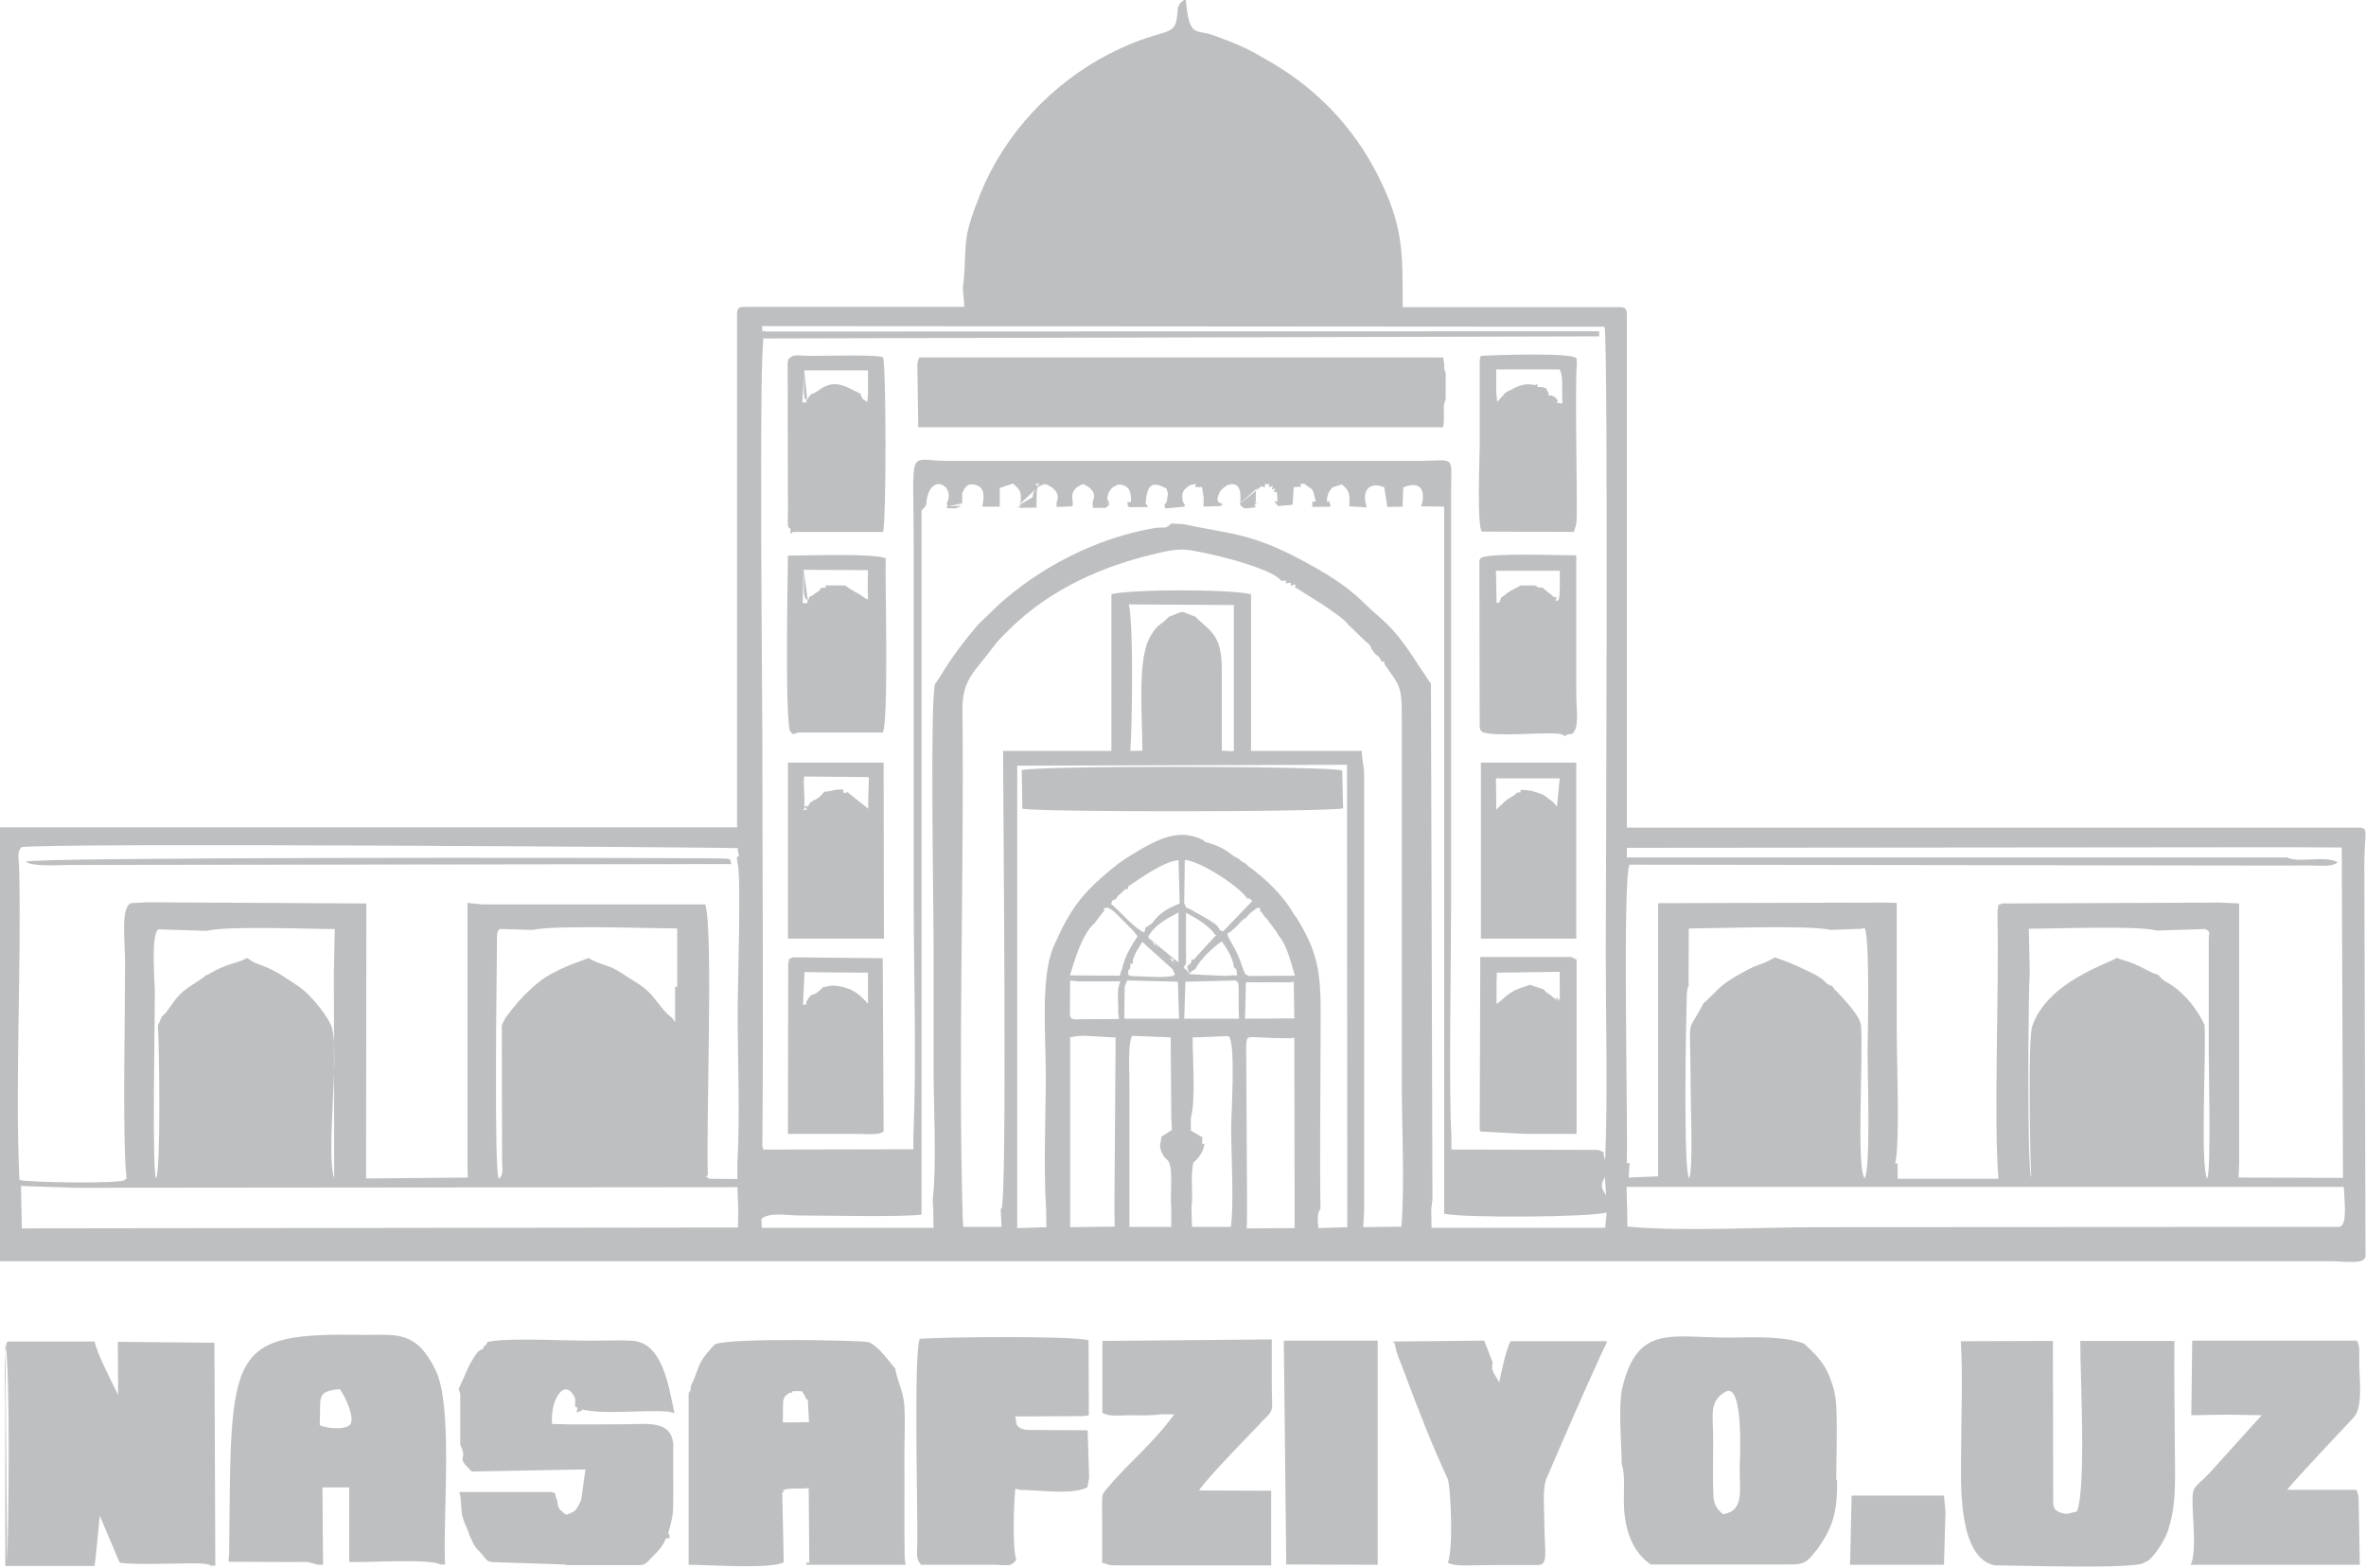 <?xml version="1.0" encoding="UTF-8"?>
<!DOCTYPE svg PUBLIC "-//W3C//DTD SVG 1.0//EN" "http://www.w3.org/TR/2001/REC-SVG-20010904/DTD/svg10.dtd">
<!-- Creator: CorelDRAW 2020 (64-Bit) -->
<svg xmlns="http://www.w3.org/2000/svg" xml:space="preserve" width="30mm" height="19.885mm" version="1.0" style="shape-rendering:geometricPrecision; text-rendering:geometricPrecision; image-rendering:optimizeQuality; fill-rule:evenodd; clip-rule:evenodd"
viewBox="0 0 7862 5212"
 xmlns:xlink="http://www.w3.org/1999/xlink"
 xmlns:xodm="http://www.corel.com/coreldraw/odm/2003">
 <defs>
  <style type="text/css">
   <![CDATA[
    .fil0 {fill:#BDBFC1}
   ]]>
  </style>
 </defs>
 <g id="Layer_x0020_1">
  <path class="fil0" d="M314 4459l-289 0c-1,1 -1,2 -2,4l266 0 -269 0c0,2 1,4 1,6 -10,41 -4,159 -4,187l0 549 296 0c3,0 17,-163 18,-167l64 151c1,1 2,4 3,5 56,10 250,-2 283,4 27,5 7,0 18,6l16 0 -3 -741 -321 -3 1 176c-14,-27 -75,-147 -78,-178l0 0zm3830 -439l-3 -546c4,-41 -4,-23 146,-23l14 -2 1 633 -159 1 1 -63 0 0zm829 -942l0 0zm-1234 -123c12,0 9,3 9,-8 36,-24 118,-84 168,-88l4 144c-44,18 -65,30 -92,66l-21 14c-6,12 1,11 -7,16 -32,-16 -72,-63 -108,-95 9,-19 -5,-5 16,-16 15,-23 13,-12 31,-33l0 0zm17 248c12,0 8,3 8,-10 7,-26 19,-42 32,-62l100 90 8 18c-8,15 -121,5 -148,5 -16,-12 -4,5 -7,-18l7 -8 0 -14 0 0zm1308 -577c-13,0 -11,-4 -11,8l-11 0c-15,15 -20,14 -36,25l-34 32 0 -41 -1 -56 0 -7 212 0 -9 94 -15 -17 -10 -7 -20 -15c-22,-8 -37,-15 -66,-16l0 0zm-259 -1381l-6 -21 0 -16c-7,-27 7,-18 -26,-20l-1719 0 -6 20 3 212 1744 0c4,-21 3,-23 3,-44 1,-29 -3,-27 6,-48l0 -82 0 0zm609 1629l12 0 2174 3c29,0 59,-1 88,0 27,0 61,5 81,-11 -46,-24 -126,4 -169,-16l-2234 0 40 0 0 -32 2195 -2 181 1 4 1098 -347 -1 2 -46 0 -865 -64 -3 -725 3c-16,12 -6,-14 -14,23 0,0 0,29 0,32 5,241 -13,675 3,860l-335 0 0 -51 -8 0c16,-65 5,-345 5,-433 0,-144 0,-288 0,-433l-48 -1 -745 2 0 908 -98 4 3 -48 -9 0c4,-139 -15,-944 9,-993l0 0zm-2530 -881c-2,-1 -5,-5 -6,-3 -1,2 -4,-3 -5,-3 -6,-4 -9,-6 -13,-9 -18,-10 -34,-19 -52,-32l-66 0c4,15 10,4 -13,8l-9 11 -11 7 -9 7 -11 5 -4 13c-10,-10 -9,-2 -14,-27 0,0 0,-22 0,-25 0,-18 0,-33 -1,-51l214 1 -1 50 1 48 0 0zm1475 -308l62 -1 0 -6 -3 -5 0 -7c-3,-2 -15,14 -5,-23 2,-9 13,-20 14,-23l32 -10c26,22 26,29 25,73l49 3c9,-3 11,13 5,-14 -12,-50 23,-71 62,-52l10 65 51 -1 0 -12 2 -52c76,-31 70,39 59,63l77 1 0 2350c61,15 493,12 540,-4l-5 51 -577 0 -1 -62 4 -32 -5 -1714 -66 -99c-67,-101 -101,-115 -162,-175 -57,-57 -134,-101 -205,-139 -170,-91 -246,-86 -390,-118l-40 -2c-22,22 -22,9 -60,16 -190,33 -378,130 -518,258l-65 63c-101,119 -120,169 -142,196 -17,52 -5,730 -5,849 0,144 0,288 0,433 0,123 11,319 -3,433l2 32 1 61 -571 0 -1 -30c27,-23 87,-11 123,-11 96,0 345,6 409,-3l0 -2340c2,-4 11,-11 13,-14l3 -9c0,-2 1,-9 1,-11 14,-94 97,-49 67,10l3 10 48 -10 0 -35c10,-16 15,-34 45,-26 26,7 29,29 24,60 -2,14 -6,8 4,12l52 0 0 -62 44 -15c23,21 29,24 25,65l0 10c-11,4 -12,0 0,6l53 -1 1 -56 4 -13 11 -5 12 -4c25,6 54,32 39,59l0 17 52 -2c9,-16 -21,-52 36,-74 22,9 47,28 32,57l0 16 0 6c8,0 26,0 32,0 19,-2 -7,11 23,-9l0 -7c-9,-20 -9,-8 -2,-35l10 -15 10 -6 12 -6c34,2 44,21 42,59 -15,0 -11,-4 -11,11l5 6 63 -1 -8 -12c4,-60 20,-77 69,-49l5 16 -4 28 -8 11 3 11 64 -6 1 -5 -7 -13c-2,-19 -4,-26 8,-41 3,-3 16,-13 18,-13 32,-7 10,-1 18,7l20 0 6 36 -1 29 56 -2 8 -6c-14,-7 -25,-6 -11,-38 5,-12 23,-25 31,-27 38,-11 42,28 38,63l71 -58c14,5 11,8 11,-7 28,0 10,0 14,10 16,-4 13,-7 9,8 14,-4 11,-6 7,9 11,1 9,-9 11,11 3,37 -1,12 -9,21l12 14 48 -4 1 -8 3 -51 25 -1c-5,-14 -6,-8 11,-10 29,27 24,2 37,58 -12,6 -12,-8 -11,17l1 0zm-1677 -356c-13,-13 -4,21 -11,-24 0,0 0,-22 0,-24 0,-16 0,-33 1,-50l212 0 0 81 -2 24c-23,-16 -11,-2 -24,-28 -46,-21 -84,-53 -140,-9l-10 6 -12 5 -8 8 -6 11 0 0zm464 354l0 6c30,0 27,4 48,-8l-48 2 0 0zm536 -3c10,-5 11,1 0,-7l-2 -35 3 42 0 0zm-56 3l56 -3 -56 3zm1544 312c3,-13 6,-11 -6,-10l-9 -8 -30 -24c-9,-1 -9,1 -14,-1 -19,-10 -6,4 -5,-6l-57 0c-5,11 11,-5 -9,7 -6,4 -12,6 -19,10 -17,10 -17,13 -33,24l-6 16c-11,0 -9,3 -9,-8l-1 -48 -1 -50 200 0 12 0c0,19 1,40 0,59 0,4 -1,20 -1,24 -5,22 3,8 -11,19l0 0zm-1050 1044l-7 9 7 -9zm-55 57l-11 -4 -8 -13 -9 -8 -9 -6 -10 -7 -24 -14c-13,-7 -19,-10 -32,-18 -30,-17 -14,1 -27,-24l2 -144c55,5 184,91 208,129l7 -1 9 9 -98 102 0 0zm-48 48l-8 9 8 -9zm-26 22l-8 8 8 -8zm-15 16l-9 8c-11,-1 -8,-3 -8,7l17 -16 0 0zm-32 32l-3 -11 0 -9 0 -160c33,17 77,43 96,72l4 2 0 11 0 -11 -97 106 0 0zm8 24l162 8 -61 -3c14,0 31,1 32,0 30,-5 27,11 23,-22l-8 -6c-3,-33 -25,-64 -40,-86 -29,19 -72,60 -88,92l-12 7 -8 9c-10,-11 -2,-9 -19,-20l8 -15 11 35 0 0zm178 -181l11 -7c8,-9 8,-10 16,-17l21 -16 -1 1c13,0 10,-3 10,9l8 9 6 9 12 13 6 9 21 28 9 15c27,31 39,84 54,133l-153 1c-16,-8 -10,-3 -18,-20 -27,-82 -46,-92 -54,-120 11,-7 15,-10 27,-21l26 -27 0 0zm-11 -1383c15,23 20,15 54,12l-5 -9 13 -4 -10 0 2 -7 0 -35 6 -10 -59 53 0 0zm-1765 2240l-8 -1 6 -9c-7,-151 19,-817 -9,-898l-742 0 -48 -5 0 866 1 47 -338 3 1 -914 -730 -4 -52 3c-35,14 -20,122 -20,200 0,202 -7,479 1,665l4 51c-2,1 -5,1 -6,4 -6,13 -319,9 -350,0 -15,-317 7,-714 -1,-1039 -1,-31 -8,-48 7,-67 88,-16 2376,1 2381,3 3,41 12,13 -3,32l3 21c12,37 0,403 0,492 0,162 8,346 -1,504l0 51 -96 -1 0 0zm2822 -587c2,-12 5,-10 -7,-9l7 9zm-27 -22l-11 -7 -8 -9c-15,-6 -31,-10 -46,-16 -21,9 -41,12 -61,25 -24,15 -29,25 -50,39l0 -72 1 -32 152 -2 57 -1c0,20 0,40 0,60 0,22 4,29 -7,37l-27 -22 0 0zm-1244 -101l-7 -9c1,-11 3,-9 -8,-7l-9 -8 24 24 0 0zm-31 -33l-8 -8 8 8zm-26 -22l-9 -8c1,-11 3,-8 -8,-7l-9 -8 26 24 0 0zm-32 -32l1 -9 3 -2c21,-34 60,-54 96,-73l0 160 0 6 -3 13 3 -13 -100 -82 0 0zm486 268l-165 1 1 -30 2 -91 146 0 13 -2 2 122 0 0zm-1620 -704c-11,-14 -10,29 -9,-25l-2 -69 -3 106 4 -113 0 1 214 2 1 9 -2 56 0 40 -54 -43c-9,-6 -9,-8 -15,-13l-3 3c-14,0 -11,3 -11,-11 -37,0 -31,5 -63,8l-18 19 -10 6 -11 5 -9 7 -6 11 0 0zm-2610 1402l-3 -141 181 6 2200 -2 3 72 -1 62 -2381 3 0 0zm2555 -1650c13,10 1,9 24,2l282 0c21,-34 7,-535 10,-579 -34,-18 -282,-9 -325,-9 0,34 -11,553 8,586l0 0zm2298 0c40,16 186,2 242,5 2,0 15,1 15,1 14,3 12,4 18,8 12,-8 5,-5 25,-8 24,-23 13,-72 13,-136l0 -457c-55,0 -282,-9 -316,8l-6 8 1 553c4,21 2,9 8,17l0 0zm-8 -1239c0,98 0,195 0,293 0,24 -10,268 8,280l305 1 8 -25c6,-43 -6,-440 2,-536l-1 -16c-16,-20 -272,-11 -319,-8l-2 11 0 0zm321 1995l-16 -8 -303 0 -2 574 3 6 151 8c56,0 112,0 168,0l0 -580 0 0zm-2611 -1431c0,18 -6,20 8,10l299 0c11,-33 11,-544 0,-581 -37,-9 -178,-4 -235,-4 -52,0 -61,-8 -79,10l-3 12 1 497c0,37 -4,51 8,55l0 0zm-377 1522l-7 0 0 118c-11,-17 -5,-10 -24,-26 -45,-46 -47,-72 -111,-110 -24,-14 -43,-30 -70,-43 -27,-13 -61,-19 -82,-35 -38,15 -63,22 -99,40 -41,20 -54,29 -88,58 -40,37 -52,52 -89,100l-8 15 -5 11 1 448c1,37 5,48 -11,62 -16,-21 -7,-676 -6,-784 0,-34 -1,-33 8,-46l12 0 98 3c75,-17 381,-5 481,-5l0 192 0 0zm1506 -784c6,-84 11,-418 -5,-487l349 2 0 485 -8 1 -32 -2c0,-88 0,-176 0,-264 1,-124 -39,-132 -88,-181 -58,-22 -31,-20 -88,0 -28,31 -34,19 -61,64 -45,76 -27,259 -27,381l-32 1 -8 0 0 0zm-1218 1328l-5 -13c4,-451 0,-905 0,-1356 0,-153 -12,-1293 5,-1337l0 7 2776 -7 0 -17 -2769 1c-15,-7 -10,13 -13,-18l2800 2c13,71 4,1917 4,2081 0,226 7,464 -2,689 -14,-37 8,-21 -24,-34l-487 -1 0 -46c-9,-126 -1,-613 -1,-777l0 -1370c1,-117 14,-97 -104,-96l-1570 0c-136,0 -112,-59 -112,280l0 1177c0,256 10,532 -1,785l0 46 -496 1 0 0zm-2283 -949l2175 -3c-8,-19 14,-18 -69,-19 -389,-3 -2241,-4 -2276,11 24,19 126,10 169,11l0 0zm3140 -315l2 128c63,12 996,11 1066,-1l-3 -126c-36,-15 -1020,-17 -1065,-1l0 0zm-713 -1233c-13,13 17,9 -16,11l6 -109 10 98 0 0zm2323 -24l-30 33 -3 -34 0 -74 200 0 11 0c13,26 6,61 9,113 -34,-4 -9,2 -18,-14l-8 -8 -11 -5c-12,1 -9,4 -9,-7l-8 -16 -12 -4c-20,-2 -17,4 -17,-11l-7 4c-44,-9 -62,7 -96,23l0 0zm-2323 1377c-12,14 17,8 -15,13l15 -13zm255 440l-1 -585 -318 0 0 585 319 0zm-201 160l-19 18 -10 6 -12 4 -8 9 -6 10c-10,14 15,8 -13,13l5 -109 67 1 144 1 0 32 0 71c-26,-28 -49,-52 -103,-59 -23,-3 -21,0 -43,4l0 0zm200 481l-3 -576 -299 -3c-20,11 -8,-2 -15,19l-1 568 240 0c23,0 61,5 78,-8l0 0zm-251 -1767c-11,13 16,10 -18,11l3 -113 14 102 0 0zm2287 1081l0 0zm-52 45l318 0 0 -585 -317 0 0 585 0 0zm-1341 324c25,-4 87,4 128,4l-4 569 1 60 -148 2 0 -631 22 -4zm1828 573l-2 -72 2195 0 189 0c2,56 12,124 -14,133l-1737 1c-191,0 -447,15 -630,-2l-1 -60 0 0zm-74 -105l4 60c-16,-22 -19,-32 -4,-60zm-1375 -200c15,-58 5,-196 5,-264 41,0 92,-4 120,-4 24,27 8,254 8,308 0,88 10,247 -1,326l-129 0 -2 -62c6,-44 -2,-88 3,-128 4,-37 2,-16 22,-43 13,-18 13,-21 19,-43 -12,0 -8,3 -8,-10l0 -12 -38 -22 0 -46 0 0zm-99 67c-2,26 -9,25 1,51 12,28 21,17 28,44 8,27 0,106 4,142l0 62 -139 0 0 -478c0,-39 -6,-130 9,-157l128 5 2 264 2 44 -30 19c-1,1 -4,2 -5,4l0 0zm77 -420l3 -96 168 -4c6,10 10,-7 9,60 0,23 0,45 1,67l-182 0 1 -28 0 0zm-190 -100l168 4 3 96 1 27 -182 0 1 -100c2,-22 -2,6 3,-15l6 -13 0 0zm-31 98l3 30 -147 1c-21,-6 -2,4 -16,-10l0 5 1 -124 26 3 141 0c-12,26 -8,57 -7,94l0 0zm3030 -126l-3 -144c84,0 365,-11 425,6l162 -5c18,11 11,7 11,39l0 377c0,59 8,387 -5,413 -24,-32 -3,-431 -9,-510 -22,-49 -63,-101 -107,-131 -24,-16 -27,-12 -47,-36 -26,-7 -40,-18 -64,-29 -25,-12 -49,-19 -74,-27 -22,17 -231,78 -281,228 -14,42 -7,428 -3,502 -14,-32 -10,-609 -5,-682l0 0zm-1086 107c-58,111 -41,21 -41,277 0,51 9,273 -5,301 -19,-23 -11,-492 -8,-598 0,-7 0,-17 1,-23 3,-19 4,-13 6,-19l-1 -6 1 -184c97,0 400,-12 472,5l104 -4 8 -3c19,27 10,387 10,418 0,62 11,389 -10,414 -28,-35 -3,-425 -12,-509 -5,-33 -55,-84 -79,-110 -14,-14 -5,-3 -16,-19 -25,-9 -18,-13 -40,-28 -15,-10 -30,-17 -47,-25 -39,-19 -63,-29 -105,-43 -6,5 -3,3 -17,10 -47,24 -27,4 -115,55 -57,33 -71,61 -107,90l0 -1zm-4973 -98c-24,21 -51,33 -75,53 -27,22 -40,46 -60,73l-14 13 -5 12 -8 18c5,59 10,489 -6,508 -14,-26 -4,-522 -4,-620 0,-34 -14,-184 11,-208l162 5c61,-17 340,-6 425,-6l-3 144 1 684c-28,-82 17,-403 -7,-498 -7,-30 -67,-111 -115,-142 -48,-31 -68,-48 -123,-69 -4,-1 -21,-8 -23,-9l-22 -14c-18,12 -44,16 -67,25 -22,8 -44,19 -65,32l0 -1zm3041 -17l-6 20 -166 -1c19,-61 43,-141 83,-174l6 -9 18 -23 7 -9c0,-13 -3,-9 10,-9l0 -2c27,13 33,25 55,46 18,18 32,30 46,50 -22,33 -46,73 -52,112l0 0zm-251 793l1 63 -97 3 0 -1537 1096 -3 1 1537 -96 3c-2,-24 -6,-46 7,-65 -3,-172 0,-348 0,-521 0,-228 12,-299 -80,-446l-8 -10c-34,-62 -96,-121 -152,-161l-8 -8 -16 -9 -7 -7 -17 -9 -9 -7c-31,-23 -45,-28 -87,-41l-8 -7c-80,-38 -147,-4 -237,51 -26,16 -43,28 -66,47 -97,80 -138,133 -192,257 -44,101 -26,300 -26,422 0,142 -8,309 1,449l0 0zm-151 0l3 62 -127 0 -2 -25c-16,-559 5,-1133 -1,-1694 -1,-102 42,-127 105,-212 16,-22 34,-38 54,-58 133,-130 305,-208 489,-250 29,-7 61,-14 92,-12 43,2 286,57 320,104 24,-1 11,-5 16,8 25,-2 12,-5 16,8 16,-5 14,-10 14,5l-2 -1 94 59c21,15 73,48 85,67l56 54c5,5 8,5 13,12 12,16 1,-2 7,13l11 16 9 7c9,8 8,7 14,21 12,-3 8,-5 9,7 48,70 59,67 58,177 0,80 0,160 0,240l0 969c0,151 10,337 -1,484l-127 2 3 -56 0 -1439c0,-44 -7,-53 -8,-88l-368 0 0 -521c-71,-17 -394,-17 -464,0l0 521 -360 0c0,172 14,1478 -5,1522l-1 0zm61 -2337l45 -26c4,-18 -1,-8 9,-26l-54 51 0 0zm58 -64c-3,-13 -4,-8 11,-5l-11 5zm-242 -595l-729 0c-19,0 -24,5 -24,24l0 1706 -2451 0 0 1442 7738 0c62,0 118,12 125,-15l-4 -1306c0,-100 16,-120 -16,-120l-2435 0 0 -1706c0,-19 -5,-24 -24,-24l-721 0c0,-183 3,-272 -85,-443 -78,-153 -196,-277 -341,-364 -86,-51 -108,-62 -207,-98 -54,-19 -77,12 -88,-120 -34,23 -23,28 -31,73 -11,54 -58,25 -225,111 -187,97 -345,263 -426,463 -61,151 -46,159 -55,281 -2,28 -5,20 -3,45 1,15 4,30 4,51l0 0zm3923 4173c24,0 68,-74 76,-96 35,-96 26,-187 26,-312 0,-109 -3,-219 -1,-328l-313 0c0,122 20,487 -11,567l-34 8c-53,-6 -44,-33 -45,-54l-1 -521 -306 1c7,116 1,250 1,368 0,88 -15,352 112,377 80,0 457,13 495,-8l0 0zm-1088 -41c59,-81 68,-134 68,-232l-3 -2c0,-80 4,-168 0,-246 -2,-38 -12,-71 -23,-98 -21,-51 -51,-77 -84,-108 -68,-26 -168,-21 -246,-20 -193,1 -307,-47 -358,167 -14,59 -3,183 -2,254 11,29 7,79 7,117 0,81 18,166 89,216l464 0c48,0 57,-8 88,-49l0 0zm-5277 17l-1 22 224 1c11,0 30,-1 41,0l32 9 17 0 -2 -257 89 0 0 248c58,2 270,-12 302,8 31,0 13,2 16,-8 -6,-169 27,-519 -31,-638 -64,-131 -128,-117 -232,-117 -465,-8 -448,44 -454,731l0 0zm5021 -288c0,75 15,142 -56,152 -18,-17 -28,-28 -31,-56 -3,-63 -1,-129 -1,-192 0,-86 -15,-127 42,-160 62,-29 46,237 46,256l0 0zm-3567 232c15,0 10,3 10,-13l-4 -3c16,-63 17,-54 17,-136 0,-54 -1,-107 0,-161 -8,-81 -86,-66 -166,-66 -78,0 -160,2 -237,-1 -7,-80 43,-160 77,-85l0 4c0,32 -3,20 9,28l-3 5c0,17 -3,9 10,6 0,0 3,-1 4,-2 1,0 3,-2 4,-4 78,18 200,0 286,7l20 5c-17,-73 -34,-217 -123,-238 -29,-7 -129,-2 -165,-3 -86,0 -262,-10 -333,4l-7 12c-2,1 -5,1 -6,4 -6,22 -7,-12 -44,55 -14,25 -21,47 -32,69 -11,29 -8,5 -2,35l0 168c29,57 -21,31 38,88l378 -7 -14 101c-15,32 -16,39 -50,50 -38,-27 -22,-30 -33,-56 -9,-22 8,-8 -15,-20l-307 0c8,28 4,53 10,80 6,25 16,39 25,67l13 28 10 14c15,13 20,24 36,40l12 4 244 8c1,0 4,1 6,2 69,0 137,0 206,0 56,0 49,4 78,-26 24,-24 34,-34 47,-63l0 0zm82 -508c-3,20 1,13 -8,25l0 571c69,0 269,15 316,-8l-5 -232c13,-8 12,-2 0,-7 22,-10 57,-4 88,-8l2 249 -9 -2c0,11 -3,8 9,8l320 0 -3 -24c-2,-111 0,-225 -1,-336 0,-53 3,-115 0,-167 -3,-52 -28,-95 -30,-125 -8,-9 -1,-1 -12,-14 -5,-6 -6,-8 -11,-14 -17,-20 -43,-53 -67,-60 -19,-6 -459,-15 -509,7 -18,18 -35,37 -48,60 -11,22 -20,57 -32,76l0 0zm-1234 131c0,-3 1,-44 1,-48 0,-51 1,-64 65,-71 18,21 56,104 32,121 -27,19 -97,4 -98,-2l0 0zm1571 -112l31 0c10,14 8,12 16,28l4 0 4 75 -87 1 0 -7 1 -65c7,-18 2,-12 22,-27 12,-3 6,11 9,-5l0 0zm980 320l6 -32 -5 -158 -190 -1c-59,0 -44,-32 -51,-45l225 -1c28,-5 18,6 20,-34l-1 -218c-53,-16 -485,-11 -561,-5 -20,47 -7,543 -8,671 0,38 -7,61 13,80 55,0 109,0 164,0 27,0 54,0 80,0 43,1 55,8 72,-17 -13,-31 -9,-190 -3,-236l14 4c63,0 173,18 224,-8zm1022 -477c6,36 17,54 29,88 50,133 92,243 147,361 6,20 10,82 11,142l0 28c0,48 -4,92 -11,108 23,14 74,8 144,8 52,0 104,0 156,0 36,0 21,-49 21,-136 0,-46 -7,-107 5,-147 61,-142 122,-283 186,-423 10,-23 11,-17 17,-38l-320 0c-14,22 -33,109 -38,137l-20 -34c-7,-24 -4,-6 -2,-33l-28 -72 -304 3 8 8 0 0zm-4618 -3c17,89 11,619 6,728l-6 -728zm4268 -8l-19 0 8 733 0 11 304 1 0 -745 -294 0zm1863 745l312 0 5 -176 -5 -54 -307 0 -5 231 0 0zm1132 -497l118 -2 118 2 -178 197c-54,53 -54,37 -51,123 2,52 11,138 -7,177l562 0 -4 -224c0,-2 -1,-5 -1,-7l-6 -18 -230 0c6,-14 219,-238 221,-241 33,-35 17,-141 18,-191 0,-24 3,-47 -8,-64l-547 0 -3 248 0 0zm-3088 22c46,-43 34,-36 34,-118 0,-52 0,-104 0,-156l-563 5 0 239c24,14 62,8 89,8 35,0 70,2 104,-3l46 0c-73,100 -155,164 -218,240 -23,28 -22,20 -22,68 0,61 1,123 0,185l26 8c7,1 24,1 31,1l505 0 0 -248 -240 -1c26,-41 192,-210 206,-225l0 -1z"/>
 </g>
</svg>
